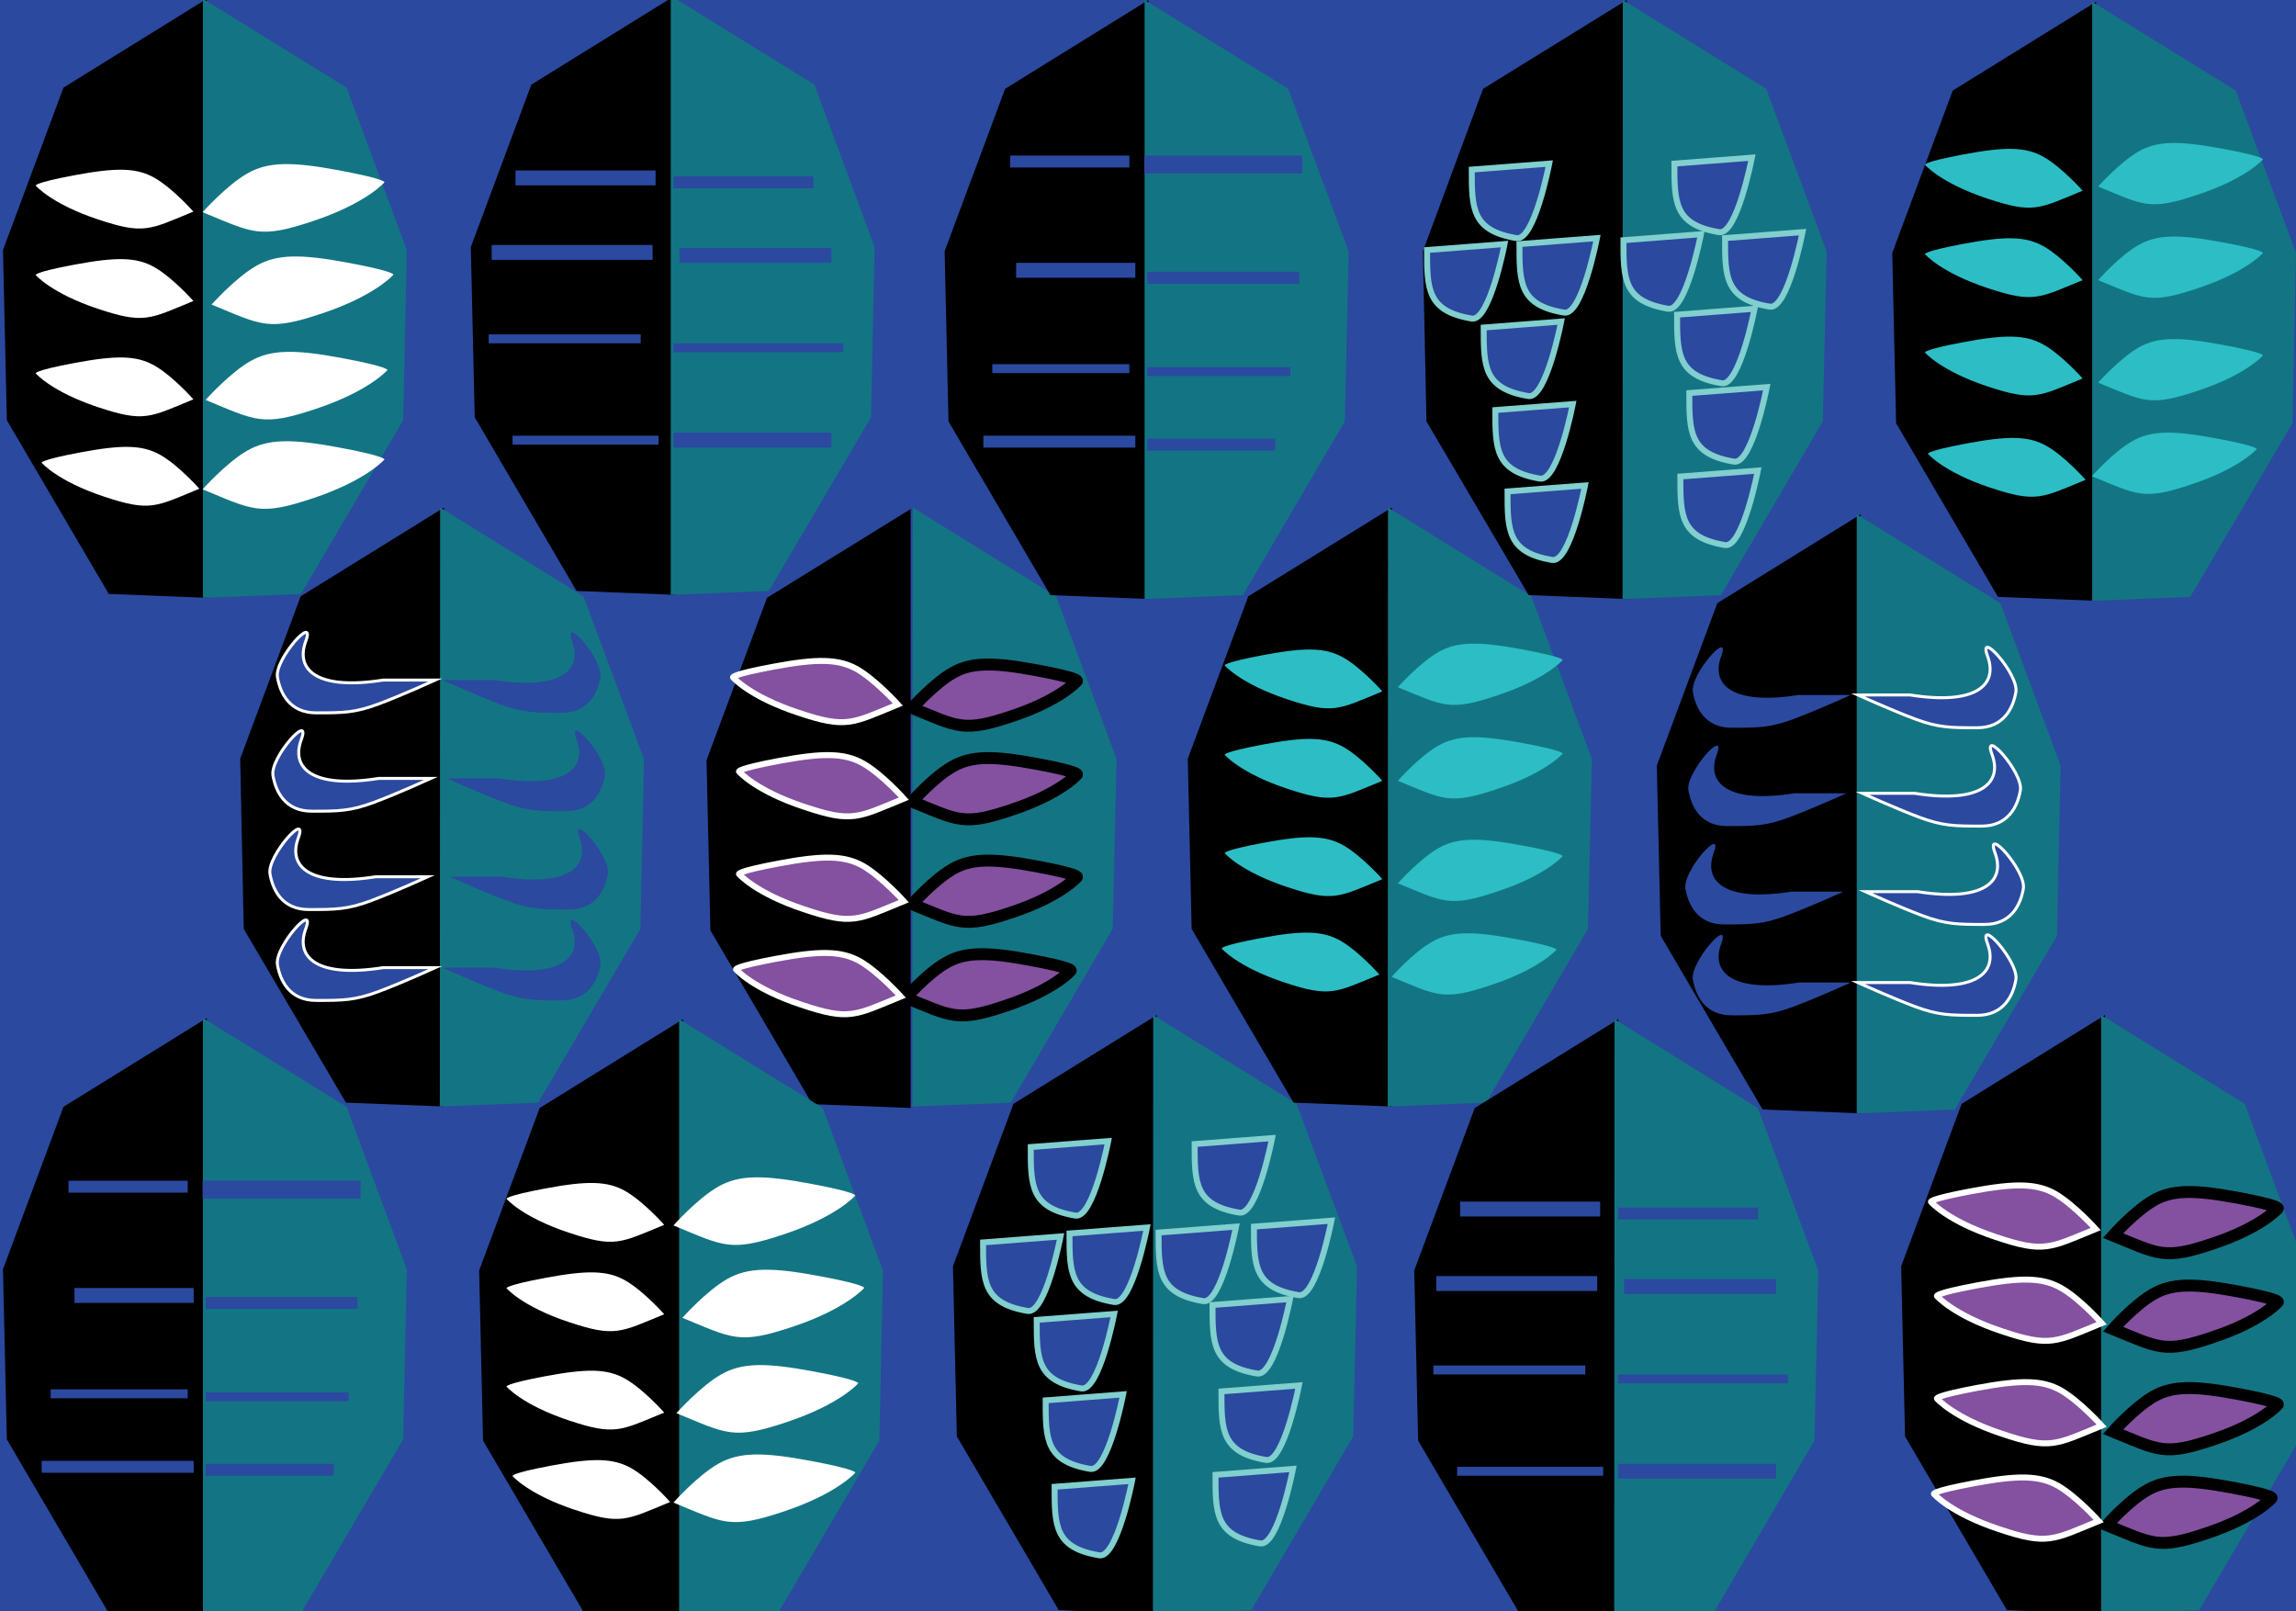 <?xml version="1.0" encoding="utf-8"?>
<!-- Generator: Adobe Illustrator 25.1.0, SVG Export Plug-In . SVG Version: 6.00 Build 0)  -->
<svg version="1.1" id="Calque_1" xmlns="http://www.w3.org/2000/svg" xmlns:xlink="http://www.w3.org/1999/xlink" x="0px" y="0px"
	 viewBox="0 0 770.5 540.7" style="enable-background:new 0 0 770.5 540.7;" xml:space="preserve">
<style type="text/css">
	.st0{fill:#2B499F;}
	.st1{fill:#137583;}
	.st2{display:none;fill:#9959A4;}
	.st3{fill:#FFFFFF;}
	.st4{fill:#2CBEC4;}
	.st5{fill:#8450A0;stroke:#000000;stroke-width:4;stroke-miterlimit:10;}
	.st6{fill:#8450A0;stroke:#FFFFFF;stroke-width:2;stroke-miterlimit:10;}
	.st7{fill:#2B499F;stroke:#FFFFFF;stroke-miterlimit:10;}
	.st8{fill:#2B499F;stroke:#81CFCE;stroke-width:2;stroke-miterlimit:10;}
</style>
<rect y="-2.8" class="st0" width="771" height="544"/>
<polygon points="178.3,28.4 158,82.9 159.3,140 193.5,198.3 226.5,199.6 226.4,-1.4 "/>
<polygon class="st1" points="273.3,28.4 293.5,82.9 292.3,140 258,198.3 225.1,199.6 225.1,-1.4 "/>
<polygon points="257.4,200.6 237.1,255.1 238.4,312.2 272.6,370.5 305.6,371.8 305.6,170.8 "/>
<polygon class="st1" points="354.4,200.1 374.7,254.7 373.4,311.7 339.2,370 306.2,371.3 306.3,170.3 "/>
<polygon points="337.3,29.8 317,84.3 318.3,141.4 352.5,199.7 385.5,201 385.4,0 "/>
<polygon class="st1" points="432.3,29.8 452.6,84.4 451.3,141.4 417.1,199.7 384.1,201 384.1,0 "/>
<polygon points="340.1,370.4 319.8,424.9 321.1,482 355.3,540.3 388.3,541.6 388.2,340.6 "/>
<polygon class="st1" points="435.1,370.4 455.4,425 454.1,482 419.9,540.3 386.9,541.6 387,340.6 "/>
<polygon points="181.1,371.8 160.8,426.3 162.1,483.4 196.3,541.7 229.3,543 229.2,342 "/>
<polygon class="st1" points="276.1,371.8 296.3,426.4 295.1,483.4 260.8,541.8 227.9,543 227.9,342 "/>
<polygon points="418.9,200.1 398.6,254.6 399.9,311.7 434.1,370 467.1,371.3 467.1,170.3 "/>
<polygon class="st1" points="513.9,200.1 534.2,254.7 532.9,311.7 498.7,370 465.7,371.3 465.8,170.3 "/>
<polygon points="100.9,200.1 80.6,254.6 81.8,311.7 116.1,370 149,371.3 149,170.3 "/>
<polygon class="st1" points="195.8,200.1 216.1,254.7 214.9,311.7 180.6,370 147.6,371.3 147.7,170.3 "/>
<polygon points="497.7,29.8 477.5,84.3 478.7,141.4 513,199.7 545.9,201 545.9,0 "/>
<polygon class="st1" points="592.7,29.8 613,84.4 611.7,141.4 577.5,199.7 544.5,201 544.6,0 "/>
<polygon points="494.9,371.8 474.6,426.3 475.9,483.4 510.1,541.7 543.1,543 543.1,342 "/>
<polygon class="st1" points="589.9,371.8 610.2,426.4 608.9,483.4 574.7,541.8 541.7,543 541.8,342 "/>
<polygon points="576.3,202.4 556,256.9 557.3,314 591.5,372.3 624.5,373.6 624.4,172.6 "/>
<polygon class="st1" points="671.3,202.4 691.5,256.9 690.3,314 656,372.3 623.1,373.6 623.1,172.6 "/>
<polygon points="655.3,30.4 635,84.9 636.3,142 670.5,200.3 703.5,201.6 703.4,0.6 "/>
<polygon class="st1" points="750.3,30.4 770.5,84.9 769.3,142 735,200.3 702.1,201.6 702.1,0.6 "/>
<polygon points="658.3,370.4 638,424.9 639.3,482 673.5,540.3 706.5,541.6 706.4,340.6 "/>
<polygon class="st1" points="753.3,370.4 773.5,424.9 772.3,482 738,540.3 705.1,541.6 705.1,340.6 "/>
<polygon points="21.3,29.4 1,83.9 2.3,141 36.5,199.3 69.5,200.6 69.4,-0.4 "/>
<polygon class="st1" points="116.3,29.4 136.5,83.9 135.3,141 101,199.3 68.1,200.6 68.1,-0.4 "/>
<polygon points="21.3,371.4 1,425.9 2.3,483 36.5,541.3 69.5,542.6 69.4,341.6 "/>
<polygon class="st1" points="116.3,371.4 136.5,425.9 135.3,483 101,541.3 68.1,542.6 68.1,341.6 "/>
<path class="st2" d="M306,266.2c0,6.6,106,101-2.5,19c-22.7-17.1-63.5-9.4-63.5-16c0-6.6,84.6-27,113-27
	C381.4,242.2,306,259.5,306,266.2z"/>
<path class="st3" d="M71,102.2c17,7,19,9,37,3s24-13,24-13s1-1-15-4s-24-3-31,1S71,102.2,71,102.2z"/>
<path class="st3" d="M68,71.2c17,7,19,9,37,3s24-13,24-13s1-1-15-4s-24-3-31,1S68,71.2,68,71.2z"/>
<path class="st3" d="M69,134.2c17,7,19,9,37,3s24-13,24-13s1-1-15-4s-24-3-31,1S69,134.2,69,134.2z"/>
<path class="st3" d="M68,164.2c17,7,19,9,37,3s24-13,24-13s1-1-15-4s-24-3-31,1S68,164.2,68,164.2z"/>
<path class="st3" d="M64.9,71c-14.8,6.1-16.5,7.8-32.1,2.6C17.2,68.4,12,62.3,12,62.3s-0.9-0.9,13-3.5c13.9-2.6,20.8-2.6,26.9,0.9
	C58,63.2,64.9,71,64.9,71z"/>
<path class="st3" d="M64.9,101c-14.8,6.1-16.5,7.8-32.1,2.6C17.2,98.4,12,92.3,12,92.3s-0.9-0.9,13-3.5c13.9-2.6,20.8-2.6,26.9,0.9
	C58,93.2,64.9,101,64.9,101z"/>
<path class="st3" d="M64.9,134c-14.8,6.1-16.5,7.8-32.1,2.6C17.2,131.4,12,125.3,12,125.3s-0.9-0.9,13-3.5
	c13.9-2.6,20.8-2.6,26.9,0.9C58,126.2,64.9,134,64.9,134z"/>
<path class="st3" d="M66.9,164c-14.8,6.1-16.5,7.8-32.1,2.6C19.2,161.4,14,155.3,14,155.3s-0.9-0.9,13-3.5
	c13.9-2.6,20.8-2.6,26.9,0.9C60,156.2,66.9,164,66.9,164z"/>
<path class="st4" d="M463.9,232c-14.8,6.1-16.5,7.8-32.1,2.6c-15.6-5.2-20.8-11.3-20.8-11.3s-0.9-0.9,13-3.5
	c13.9-2.6,20.8-2.6,26.9,0.9C457,224.2,463.9,232,463.9,232z"/>
<path class="st4" d="M463.9,262c-14.8,6.1-16.5,7.8-32.1,2.6c-15.6-5.2-20.8-11.3-20.8-11.3s-0.9-0.9,13-3.5
	c13.9-2.6,20.8-2.6,26.9,0.9C457,254.2,463.9,262,463.9,262z"/>
<path class="st4" d="M463.9,295c-14.8,6.1-16.5,7.8-32.1,2.6c-15.6-5.2-20.8-11.3-20.8-11.3s-0.9-0.9,13-3.5
	c13.9-2.6,20.8-2.6,26.9,0.9C457,287.2,463.9,295,463.9,295z"/>
<path class="st4" d="M462.9,327c-14.8,6.1-16.5,7.8-32.1,2.6c-15.6-5.2-20.8-11.3-20.8-11.3s-0.9-0.9,13-3.5
	c13.9-2.6,20.8-2.6,26.9,0.9C456,319.2,462.9,327,462.9,327z"/>
<path class="st4" d="M469.1,230.6c15.4,6.3,17.2,8.2,33.5,2.7c16.3-5.4,21.8-11.8,21.8-11.8s0.9-0.9-13.6-3.6
	c-14.5-2.7-21.8-2.7-28.1,0.9C476.3,222.5,469.1,230.6,469.1,230.6z"/>
<path class="st4" d="M469.1,262c15.4,6.3,17.2,8.2,33.5,2.7c16.3-5.4,21.8-11.8,21.8-11.8s0.9-0.9-13.6-3.6
	c-14.5-2.7-21.8-2.7-28.1,0.9C476.3,253.8,469.1,262,469.1,262z"/>
<path class="st4" d="M469.1,296.4c15.4,6.3,17.2,8.2,33.5,2.7c16.3-5.4,21.8-11.8,21.8-11.8s0.9-0.9-13.6-3.6
	c-14.5-2.7-21.8-2.7-28.1,0.9C476.3,288.3,469.1,296.4,469.1,296.4z"/>
<path class="st4" d="M467,327.8c15.4,6.3,17.2,8.2,33.5,2.7c16.3-5.4,21.8-11.8,21.8-11.8s0.9-0.9-13.6-3.6
	c-14.5-2.7-21.8-2.7-28.1,0.9C474.2,319.6,467,327.8,467,327.8z"/>
<path class="st5" d="M306.1,237.6c15.4,6.3,17.2,8.2,33.5,2.7c16.3-5.4,21.8-11.8,21.8-11.8s0.9-0.9-13.6-3.6
	c-14.5-2.7-21.8-2.7-28.1,0.9C313.3,229.5,306.1,237.6,306.1,237.6z"/>
<path class="st5" d="M306.1,269c15.4,6.3,17.2,8.2,33.5,2.7c16.3-5.4,21.8-11.8,21.8-11.8s0.9-0.9-13.6-3.6
	c-14.5-2.7-21.8-2.7-28.1,0.9C313.3,260.8,306.1,269,306.1,269z"/>
<path class="st5" d="M306.1,303.4c15.4,6.3,17.2,8.2,33.5,2.7c16.3-5.4,21.8-11.8,21.8-11.8s0.9-0.9-13.6-3.6
	c-14.5-2.7-21.8-2.7-28.1,0.9C313.3,295.3,306.1,303.4,306.1,303.4z"/>
<path class="st5" d="M304,334.8c15.4,6.3,17.2,8.2,33.5,2.7c16.3-5.4,21.8-11.8,21.8-11.8s0.9-0.9-13.6-3.6
	c-14.5-2.7-21.8-2.7-28.1,0.9C311.2,326.6,304,334.8,304,334.8z"/>
<path class="st6" d="M303.3,268c-15.4,6.3-17.2,8.2-33.5,2.7c-16.3-5.4-21.8-11.8-21.8-11.8s-0.9-0.9,13.6-3.6
	c14.5-2.7,21.8-2.7,28.1,0.9C296,259.8,303.3,268,303.3,268z"/>
<path class="st6" d="M303.3,302.4c-15.4,6.3-17.2,8.2-33.5,2.7c-16.3-5.4-21.8-11.8-21.8-11.8s-0.9-0.9,13.6-3.6
	c14.5-2.7,21.8-2.7,28.1,0.9C296,294.3,303.3,302.4,303.3,302.4z"/>
<rect x="68" y="396.2" class="st0" width="53" height="6"/>
<rect x="69" y="435.2" class="st0" width="51" height="4"/>
<rect x="69" y="467.2" class="st0" width="48" height="3"/>
<rect x="69" y="491.2" class="st0" width="43" height="4"/>
<rect x="23" y="396.2" class="st0" width="40" height="4"/>
<rect x="25" y="432.2" class="st0" width="40" height="5"/>
<rect x="17" y="466.2" class="st0" width="46" height="3"/>
<rect x="14" y="490.2" class="st0" width="51" height="4"/>
<rect x="226" y="59.2" class="st0" width="47" height="4"/>
<rect x="228" y="83.2" class="st0" width="51" height="5"/>
<rect x="226" y="115.2" class="st0" width="57" height="3"/>
<rect x="226" y="145.2" class="st0" width="53" height="5"/>
<rect x="173" y="57.2" class="st0" width="47" height="5"/>
<rect x="165" y="82.2" class="st0" width="54" height="5"/>
<rect x="164" y="112.2" class="st0" width="51" height="3"/>
<rect x="172" y="146.2" class="st0" width="49" height="3"/>
<path class="st0" d="M166,228.2c22,3.5,29.6-3.3,26-13c-3.5-9.5,10.5,6,9.5,12c-0.9,5.3-4,12-13,12s-13,0-21-3s-19-8-19-8H166z"/>
<path class="st0" d="M167.5,261.2c22,3.5,29.6-3.3,26-13c-3.5-9.5,10.5,6,9.5,12c-0.9,5.3-4,12-13,12s-13,0-21-3s-19-8-19-8H167.5z"
	/>
<path class="st0" d="M168.5,294.2c22,3.5,29.6-3.3,26-13c-3.5-9.5,10.5,6,9.5,12c-0.9,5.3-4,12-13,12s-13,0-21-3s-19-8-19-8H168.5z"
	/>
<path class="st0" d="M166,324.7c22,3.5,29.6-3.3,26-13c-3.5-9.5,10.5,6,9.5,12c-0.9,5.3-4,12-13,12s-13,0-21-3s-19-8-19-8H166z"/>
<path class="st7" d="M128.6,228.2c-22,3.5-29.6-3.3-26-13c3.5-9.5-10.5,6-9.5,12c0.9,5.3,4,12,13,12s13,0,21-3s19-8,19-8H128.6z"/>
<path class="st7" d="M127.1,261.2c-22,3.5-29.6-3.3-26-13c3.5-9.5-10.5,6-9.5,12c0.9,5.3,4,12,13,12s13,0,21-3s19-8,19-8H127.1z"/>
<path class="st7" d="M126.1,294.2c-22,3.5-29.6-3.3-26-13c3.5-9.5-10.5,6-9.5,12c0.9,5.3,4,12,13,12s13,0,21-3s19-8,19-8H126.1z"/>
<path class="st7" d="M128.6,324.7c-22,3.5-29.6-3.3-26-13c3.5-9.5-10.5,6-9.5,12c0.9,5.3,4,12,13,12s13,0,21-3s19-8,19-8H128.6z"/>
<path class="st6" d="M301.3,236.4c-15.4,6.3-17.2,8.2-33.5,2.7c-16.3-5.4-21.8-11.8-21.8-11.8s-0.9-0.9,13.6-3.6
	c14.5-2.7,21.8-2.7,28.1,0.9C294,228.3,301.3,236.4,301.3,236.4z"/>
<path class="st6" d="M302.3,334.4c-15.4,6.3-17.2,8.2-33.5,2.7c-16.3-5.4-21.8-11.8-21.8-11.8s-0.9-0.9,13.6-3.6
	c14.5-2.7,21.8-2.7,28.1,0.9C295,326.3,302.3,334.4,302.3,334.4z"/>
<path class="st8" d="M478.9,83.9c0,13,0,20.5,15,23c6,1,11-25,11-25L478.9,83.9z"/>
<path class="st8" d="M345.9,384.9c0,13,0,20.5,15,23c6,1,11-25,11-25L345.9,384.9z"/>
<path class="st8" d="M358.9,413.9c0,13,0,20.5,15,23c6,1,11-25,11-25L358.9,413.9z"/>
<path class="st8" d="M329.9,416.9c0,13,0,20.5,15,23c6,1,11-25,11-25L329.9,416.9z"/>
<path class="st8" d="M347.9,442.9c0,13,0,20.5,15,23c6,1,11-25,11-25L347.9,442.9z"/>
<path class="st8" d="M350.9,469.9c0,13,0,20.5,15,23c6,1,11-25,11-25L350.9,469.9z"/>
<path class="st8" d="M562.8,105.6c0,13,0,20.5,15,23c6,1,11-25,11-25L562.8,105.6z"/>
<path class="st8" d="M509.9,81.9c0,13,0,20.5,15,23c6,1,11-25,11-25L509.9,81.9z"/>
<path class="st8" d="M497.9,109.9c0,13,0,20.5,15,23c6,1,11-25,11-25L497.9,109.9z"/>
<path class="st8" d="M561.9,54.9c0,13,0,20.5,15,23c6,1,11-25,11-25L561.9,54.9z"/>
<path class="st8" d="M406.9,437.9c0,13,0,20.5,15,23c6,1,11-25,11-25L406.9,437.9z"/>
<path class="st8" d="M409.9,466.9c0,13,0,20.5,15,23c6,1,11-25,11-25L409.9,466.9z"/>
<path class="st8" d="M420.8,411.6c0,13,0,20.5,15,23c6,1,11-25,11-25L420.8,411.6z"/>
<path class="st8" d="M388.8,413.6c0,13,0,20.5,15,23c6,1,11-25,11-25L388.8,413.6z"/>
<path class="st8" d="M566.9,131.9c0,13,0,20.5,15,23c6,1,11-25,11-25L566.9,131.9z"/>
<path class="st8" d="M400.9,383.9c0,13,0,20.5,15,23c6,1,11-25,11-25L400.9,383.9z"/>
<path class="st8" d="M578.9,79.9c0,13,0,20.5,15,23c6,1,11-25,11-25L578.9,79.9z"/>
<path class="st8" d="M544.8,80.6c0,13,0,20.5,15,23c6,1,11-25,11-25L544.8,80.6z"/>
<path class="st8" d="M501.8,137.6c0,13,0,20.5,15,23c6,1,11-25,11-25L501.8,137.6z"/>
<path class="st8" d="M493.9,56.9c0,13,0,20.5,15,23c6,1,11-25,11-25L493.9,56.9z"/>
<path class="st5" d="M709.1,414.6c15.4,6.3,17.2,8.2,33.5,2.7c16.3-5.4,21.8-11.8,21.8-11.8s0.9-0.9-13.6-3.6
	c-14.5-2.7-21.8-2.7-28.1,0.9C716.3,406.5,709.1,414.6,709.1,414.6z"/>
<path class="st5" d="M709.1,446c15.4,6.3,17.2,8.2,33.5,2.7c16.3-5.4,21.8-11.8,21.8-11.8s0.9-0.9-13.6-3.6
	c-14.5-2.7-21.8-2.7-28.1,0.9C716.3,437.8,709.1,446,709.1,446z"/>
<path class="st5" d="M709.1,480.4c15.4,6.3,17.2,8.2,33.5,2.7c16.3-5.4,21.8-11.8,21.8-11.8s0.9-0.9-13.6-3.6
	c-14.5-2.7-21.8-2.7-28.1,0.9C716.3,472.3,709.1,480.4,709.1,480.4z"/>
<path class="st5" d="M707,511.8c15.4,6.3,17.2,8.2,33.5,2.7c16.3-5.4,21.8-11.8,21.8-11.8s0.9-0.9-13.6-3.6
	c-14.5-2.7-21.8-2.7-28.1,0.9C714.2,503.6,707,511.8,707,511.8z"/>
<path class="st6" d="M705.3,444c-15.4,6.3-17.2,8.2-33.5,2.7c-16.3-5.4-21.8-11.8-21.8-11.8s-0.9-0.9,13.6-3.6
	c14.5-2.7,21.8-2.7,28.1,0.9C698,435.8,705.3,444,705.3,444z"/>
<path class="st6" d="M705.3,478.4c-15.4,6.3-17.2,8.2-33.5,2.7c-16.3-5.4-21.8-11.8-21.8-11.8s-0.9-0.9,13.6-3.6
	c14.5-2.7,21.8-2.7,28.1,0.9C698,470.3,705.3,478.4,705.3,478.4z"/>
<path class="st6" d="M703.3,412.4c-15.4,6.3-17.2,8.2-33.5,2.7c-16.3-5.4-21.8-11.8-21.8-11.8s-0.9-0.9,13.6-3.6
	c14.5-2.7,21.8-2.7,28.1,0.9C696,404.3,703.3,412.4,703.3,412.4z"/>
<path class="st6" d="M704.3,510.4c-15.4,6.3-17.2,8.2-33.5,2.7c-16.3-5.4-21.8-11.8-21.8-11.8s-0.9-0.9,13.6-3.6
	c14.5-2.7,21.8-2.7,28.1,0.9C697,502.3,704.3,510.4,704.3,510.4z"/>
<rect x="543" y="405.2" class="st0" width="47" height="4"/>
<rect x="545" y="429.2" class="st0" width="51" height="5"/>
<rect x="543" y="461.2" class="st0" width="57" height="3"/>
<rect x="543" y="491.2" class="st0" width="53" height="5"/>
<rect x="490" y="403.2" class="st0" width="47" height="5"/>
<rect x="482" y="428.2" class="st0" width="54" height="5"/>
<rect x="481" y="458.2" class="st0" width="51" height="3"/>
<rect x="489" y="492.2" class="st0" width="49" height="3"/>
<path class="st3" d="M229,442.2c17,7,19,9,37,3s24-13,24-13s1-1-15-4s-24-3-31,1S229,442.2,229,442.2z"/>
<path class="st3" d="M226,411.2c17,7,19,9,37,3s24-13,24-13s1-1-15-4s-24-3-31,1S226,411.2,226,411.2z"/>
<path class="st3" d="M227,474.2c17,7,19,9,37,3s24-13,24-13s1-1-15-4s-24-3-31,1S227,474.2,227,474.2z"/>
<path class="st3" d="M226,504.2c17,7,19,9,37,3c18-6,24-13,24-13s1-1-15-4s-24-3-31,1S226,504.2,226,504.2z"/>
<path class="st3" d="M222.9,411c-14.8,6.1-16.5,7.8-32.1,2.6c-15.6-5.2-20.8-11.3-20.8-11.3s-0.9-0.9,13-3.5
	c13.9-2.6,20.8-2.6,26.9,0.9C216,403.2,222.9,411,222.9,411z"/>
<path class="st3" d="M222.9,441c-14.8,6.1-16.5,7.8-32.1,2.6c-15.6-5.2-20.8-11.3-20.8-11.3s-0.9-0.9,13-3.5
	c13.9-2.6,20.8-2.6,26.9,0.9C216,433.2,222.9,441,222.9,441z"/>
<path class="st3" d="M222.9,474c-14.8,6.1-16.5,7.8-32.1,2.6c-15.6-5.2-20.8-11.3-20.8-11.3s-0.9-0.9,13-3.5
	c13.9-2.6,20.8-2.6,26.9,0.9C216,466.2,222.9,474,222.9,474z"/>
<path class="st3" d="M224.9,504c-14.8,6.1-16.5,7.8-32.1,2.6c-15.6-5.2-20.8-11.3-20.8-11.3s-0.9-0.9,13-3.5
	c13.9-2.6,20.8-2.6,26.9,0.9C218,496.2,224.9,504,224.9,504z"/>
<path class="st4" d="M698.9,64c-14.8,6.1-16.5,7.8-32.1,2.6C651.2,61.4,646,55.3,646,55.3s-0.9-0.9,13-3.5
	c13.9-2.6,20.8-2.6,26.9,0.9C692,56.2,698.9,64,698.9,64z"/>
<path class="st4" d="M698.9,94c-14.8,6.1-16.5,7.8-32.1,2.6C651.2,91.4,646,85.3,646,85.3s-0.9-0.9,13-3.5
	c13.9-2.6,20.8-2.6,26.9,0.9C692,86.2,698.9,94,698.9,94z"/>
<path class="st4" d="M698.9,127c-14.8,6.1-16.5,7.8-32.1,2.6c-15.6-5.2-20.8-11.3-20.8-11.3s-0.9-0.9,13-3.5
	c13.9-2.6,20.8-2.6,26.9,0.9C692,119.2,698.9,127,698.9,127z"/>
<path class="st4" d="M699.9,161c-14.8,6.1-16.5,7.8-32.1,2.6c-15.6-5.2-20.8-11.3-20.8-11.3s-0.9-0.9,13-3.5
	c13.9-2.6,20.8-2.6,26.9,0.9C693,153.2,699.9,161,699.9,161z"/>
<path class="st4" d="M704.1,62.6c15.4,6.3,17.2,8.2,33.5,2.7c16.3-5.4,21.8-11.8,21.8-11.8s0.9-0.9-13.6-3.6
	c-14.5-2.7-21.8-2.7-28.1,0.9C711.3,54.5,704.1,62.6,704.1,62.6z"/>
<path class="st4" d="M704.1,94c15.4,6.3,17.2,8.2,33.5,2.7c16.3-5.4,21.8-11.8,21.8-11.8s0.9-0.9-13.6-3.6
	c-14.5-2.7-21.8-2.7-28.1,0.9C711.3,85.8,704.1,94,704.1,94z"/>
<path class="st4" d="M704.1,128.4c15.4,6.3,17.2,8.2,33.5,2.7c16.3-5.4,21.8-11.8,21.8-11.8s0.9-0.9-13.6-3.6
	c-14.5-2.7-21.8-2.7-28.1,0.9C711.3,120.3,704.1,128.4,704.1,128.4z"/>
<path class="st4" d="M702,159.8c15.4,6.3,17.2,8.2,33.5,2.7c16.3-5.4,21.8-11.8,21.8-11.8s0.9-0.9-13.6-3.6
	c-14.5-2.7-21.8-2.7-28.1,0.9C709.2,151.6,702,159.8,702,159.8z"/>
<path class="st0" d="M603.6,233.2c-22,3.5-29.6-3.3-26-13c3.5-9.5-10.5,6-9.5,12c0.9,5.3,4,12,13,12s13,0,21-3s19-8,19-8H603.6z"/>
<path class="st0" d="M602.1,266.2c-22,3.5-29.6-3.3-26-13c3.5-9.5-10.5,6-9.5,12c0.9,5.3,4,12,13,12s13,0,21-3s19-8,19-8H602.1z"/>
<path class="st0" d="M601.1,299.2c-22,3.5-29.6-3.3-26-13c3.5-9.5-10.5,6-9.5,12c0.9,5.3,4,12,13,12s13,0,21-3s19-8,19-8H601.1z"/>
<path class="st0" d="M603.6,329.7c-22,3.5-29.6-3.3-26-13c3.5-9.5-10.5,6-9.5,12c0.9,5.3,4,12,13,12s13,0,21-3s19-8,19-8H603.6z"/>
<path class="st7" d="M641,233.2c22,3.5,29.6-3.3,26-13c-3.5-9.5,10.5,6,9.5,12c-0.9,5.3-4,12-13,12s-13,0-21-3s-19-8-19-8H641z"/>
<path class="st7" d="M642.5,266.2c22,3.5,29.6-3.3,26-13c-3.5-9.5,10.5,6,9.5,12c-0.9,5.3-4,12-13,12s-13,0-21-3s-19-8-19-8H642.5z"
	/>
<path class="st7" d="M643.5,299.2c22,3.5,29.6-3.3,26-13c-3.5-9.5,10.5,6,9.5,12c-0.9,5.3-4,12-13,12s-13,0-21-3s-19-8-19-8H643.5z"
	/>
<path class="st7" d="M641,329.7c22,3.5,29.6-3.3,26-13c-3.5-9.5,10.5,6,9.5,12c-0.9,5.3-4,12-13,12s-13,0-21-3s-19-8-19-8H641z"/>
<rect x="384" y="52.2" class="st0" width="53" height="6"/>
<rect x="385" y="91.2" class="st0" width="51" height="4"/>
<rect x="385" y="123.2" class="st0" width="48" height="3"/>
<rect x="385" y="147.2" class="st0" width="43" height="4"/>
<rect x="339" y="52.2" class="st0" width="40" height="4"/>
<rect x="341" y="88.2" class="st0" width="40" height="5"/>
<rect x="333" y="122.2" class="st0" width="46" height="3"/>
<rect x="330" y="146.2" class="st0" width="51" height="4"/>
<path class="st8" d="M353.9,498.9c0,13,0,20.5,15,23c6,1,11-25,11-25L353.9,498.9z"/>
<path class="st8" d="M407.9,494.9c0,13,0,20.5,15,23c6,1,11-25,11-25L407.9,494.9z"/>
<path class="st8" d="M505.9,164.9c0,13,0,20.5,15,23c6,1,11-25,11-25L505.9,164.9z"/>
<path class="st8" d="M563.9,159.9c0,13,0,20.5,15,23c6,1,11-25,11-25L563.9,159.9z"/>
</svg>
